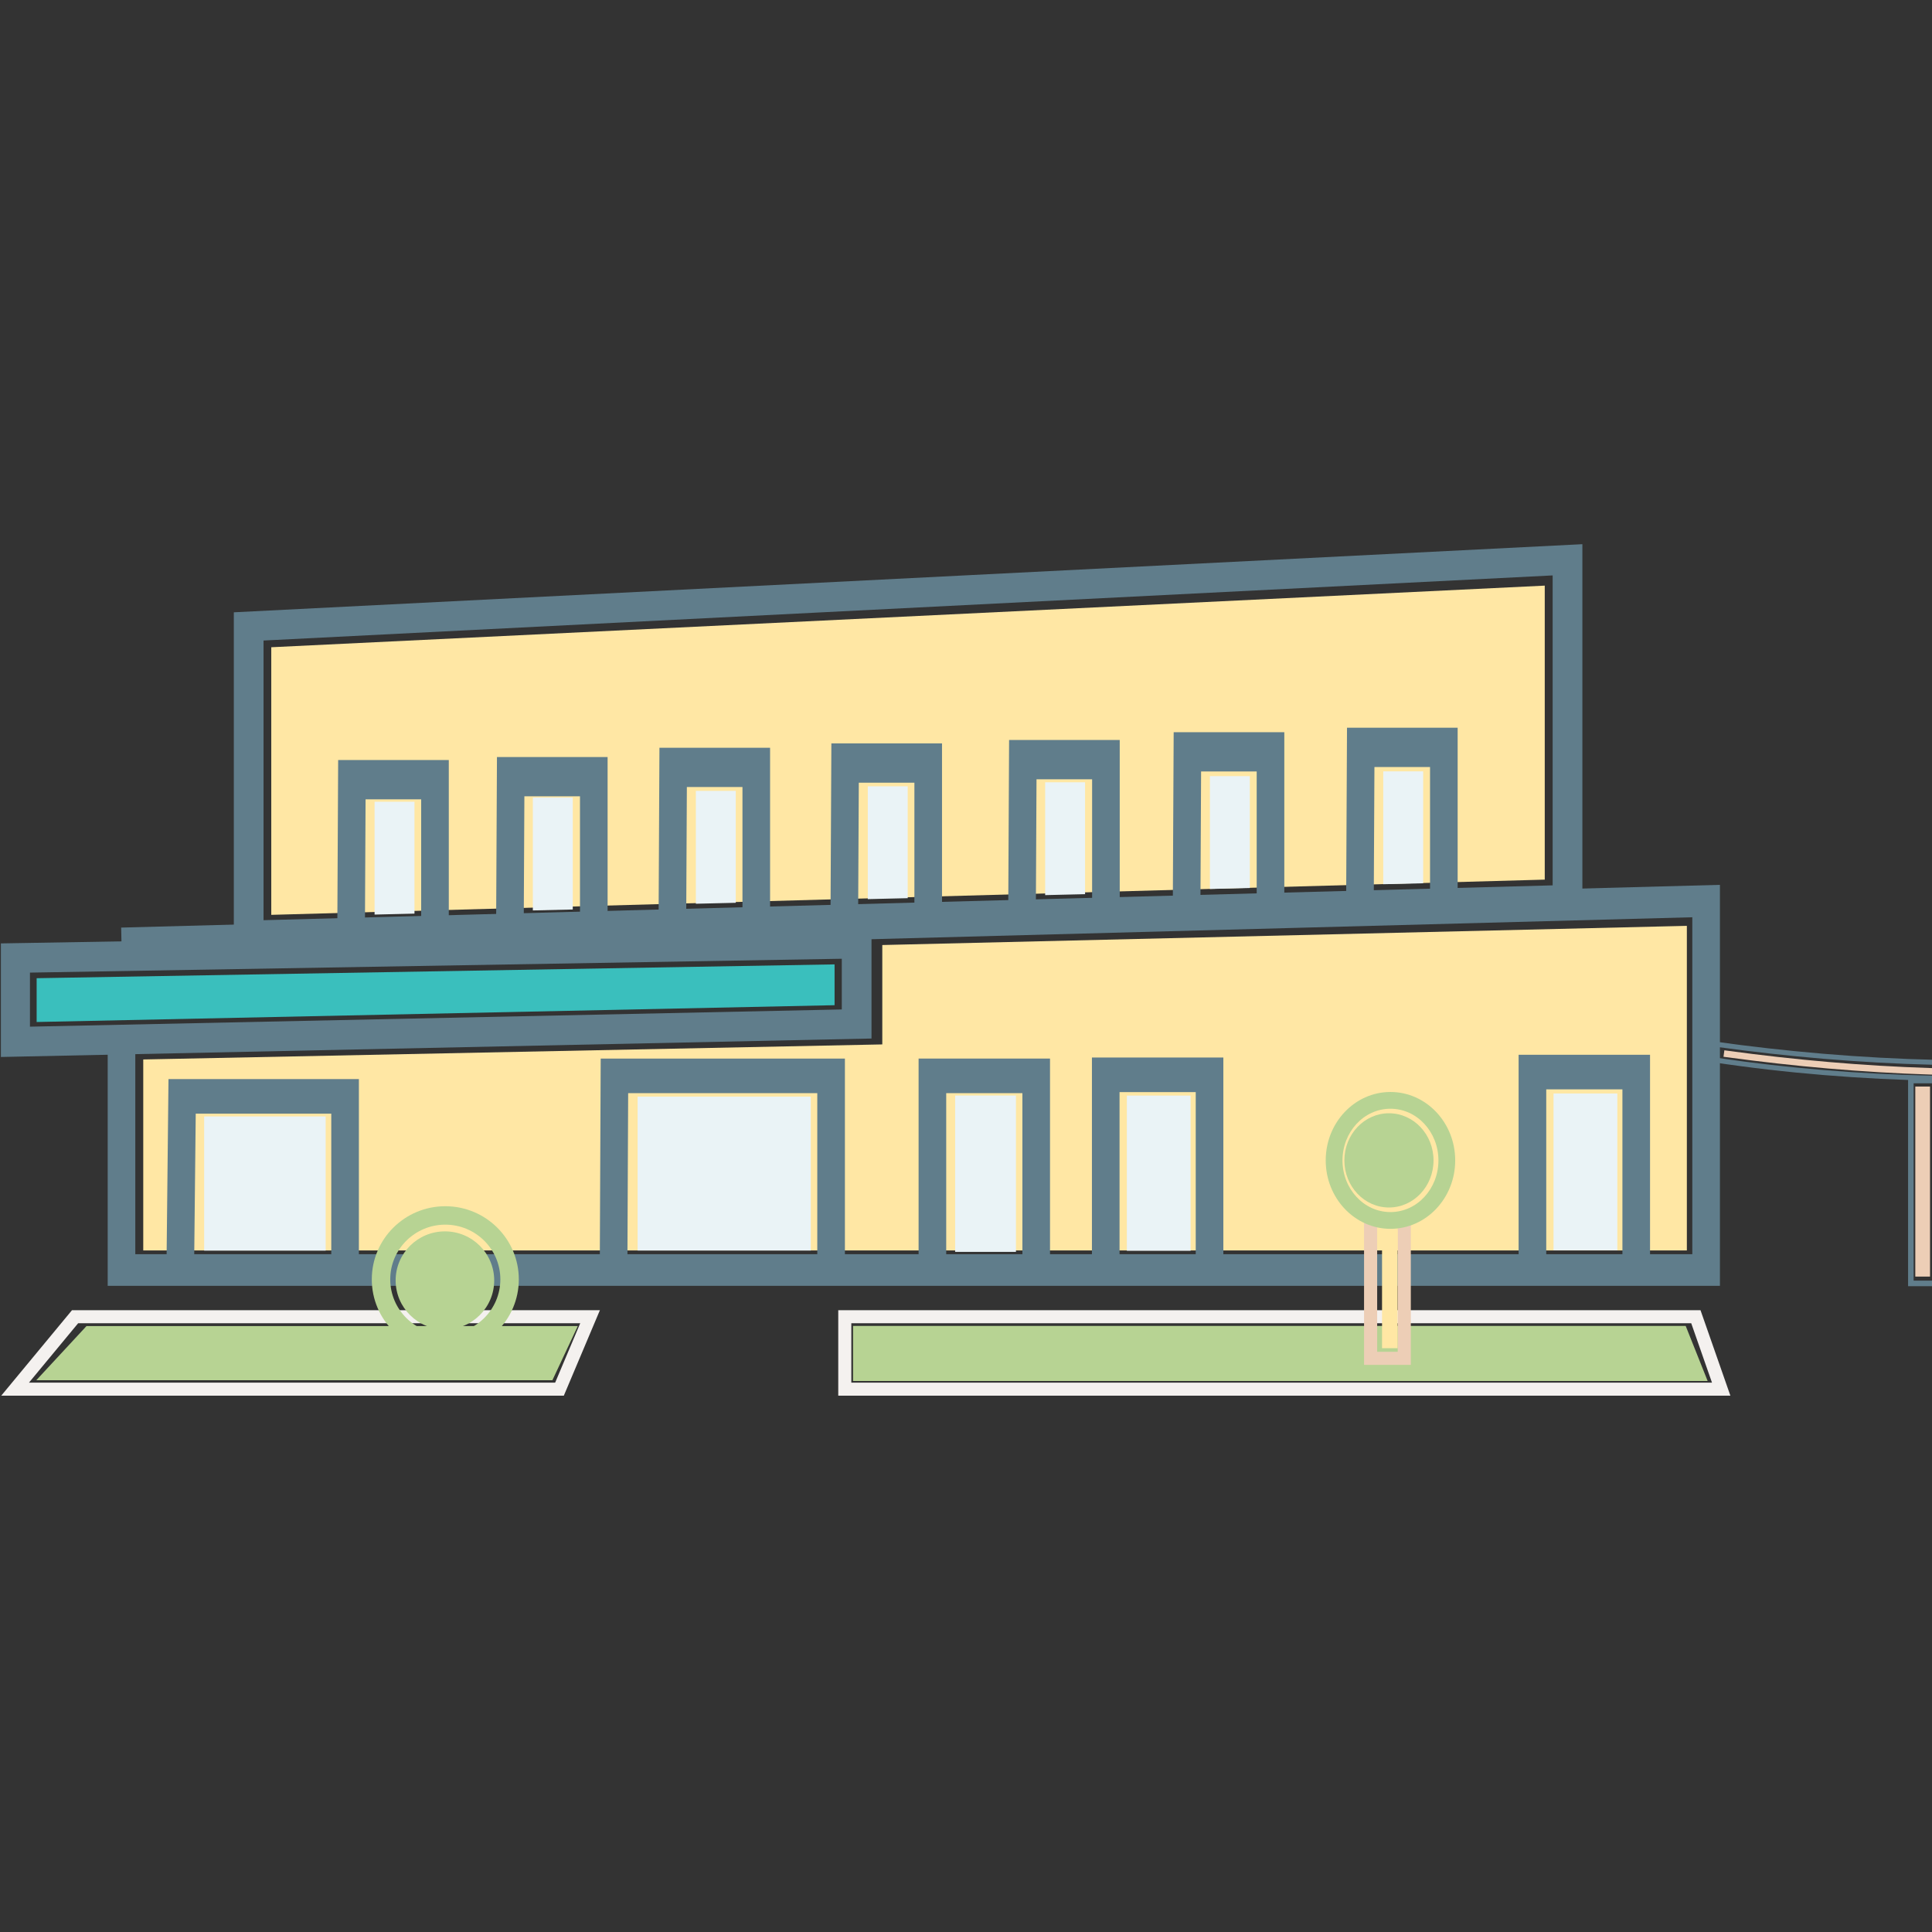 <?xml version="1.0" encoding="UTF-8" standalone="no"?>
<!DOCTYPE svg PUBLIC "-//W3C//DTD SVG 1.1//EN" "http://www.w3.org/Graphics/SVG/1.1/DTD/svg11.dtd">
<svg width="100%" height="100%" viewBox="0 0 128 128" version="1.1" xmlns="http://www.w3.org/2000/svg" xmlns:xlink="http://www.w3.org/1999/xlink" xml:space="preserve" xmlns:serif="http://www.serif.com/" style="fill-rule:evenodd;clip-rule:evenodd;stroke-miterlimit:1.5;">
    <rect x="0" y="0" width="128" height="128" fill="#333333" stroke="none"/>
    <g transform="matrix(1,0,0,1,-368,-1288)">
        <g id="erdil_thumbnail" transform="matrix(2,0,0,2,368.059,1288)">
            <rect x="0" y="0" width="64" height="64" style="fill:none;"/>
            <clipPath id="_clip1">
                <rect x="0" y="0" width="64" height="64"/>
            </clipPath>
            <g clip-path="url(#_clip1)">
                <g transform="matrix(0.058,0,0,0.169,-6.402,-50.439)">
                    <g transform="matrix(7.457,0,0,1.675,-14808.4,119.743)">
                        <path d="M2046.52,260.018l-40.434,0l-5.42,10.004l43.09,-0l2.764,-10.004Zm-1.507,1.526l-1.921,6.952c0,-0 -40.302,-0 -40.302,-0c0,-0 3.767,-6.952 3.767,-6.952l38.456,0Z" style="fill:#f4f1ef;"/>
                    </g>
                    <g transform="matrix(6.893,0,0,1.061,-13665.7,282.509)">
                        <path d="M2046.36,260.018l-40.708,0l-4.159,10.004l42.764,-0l2.103,-10.004Z" style="fill:#b7d393;"/>
                    </g>
                    <g transform="matrix(7.457,0,0,1.675,-14348.1,119.743)">
                        <path d="M2069.09,260.018l-66.041,0l-0,10.004l68.33,-0l-2.289,-10.004Zm-0.71,1.526l1.59,6.952c0,-0 -65.921,-0 -65.921,-0c-0,-0 -0,-6.952 -0,-6.952l64.331,0Z" style="fill:#f4f1ef;"/>
                    </g>
                    <g transform="matrix(7.178,0,0,1.079,-13780.8,277.791)">
                        <path d="M2069.3,260.018l-66.251,0l-0,10.004l67.998,-0l-1.747,-10.004Z" style="fill:#b7d393;"/>
                    </g>
                    <g>
                        <g transform="matrix(7.886,0,0,3.103,-15730.9,-210.223)">
                            <path d="M2071.84,222.588l-63.103,0.938l0,7.175l63.103,-1.167l-0,-6.946Zm-2.153,1.907l-0,3.202c-0,0 -58.797,1.088 -58.797,1.088c0,-0 0,-3.415 0,-3.415l58.797,-0.875Z" style="fill:#607d8b;"/>
                        </g>
                        <g transform="matrix(7.222,0,0,1.392,-14376.3,177.645)">
                            <path d="M2071.84,222.588l-63.103,1.946l0,6.167l63.103,-2.366l-0,-5.747Z" style="fill:#3abfbd;"/>
                        </g>
                        <g transform="matrix(7.886,0,0,3.103,-15730.9,-210.223)">
                            <path d="M2017.52,229.544l-0,14.613l114.766,0l0,-23.307l-114.766,2.676" style="fill:none;stroke:#607d8b;stroke-width:2px;"/>
                        </g>
                        <g transform="matrix(7.457,0,0,2.556,-14814.3,-107.09)">
                            <path d="M2068.94,231.136l0,7.622l-56.604,1.154l0,14.645l118.227,0l-0,-24.892l-61.623,1.471Z" style="fill:#ffe7a4;"/>
                        </g>
                        <g transform="matrix(7.886,0,0,3.103,-15730,-213.028)">
                            <path d="M2123.21,199.211l-97.669,4.303l0,21.376l97.669,-2.302l0,-23.377Zm-2.153,1.973l0,19.578c0,0 -93.363,2.201 -93.363,2.201c0,-0 0,-17.666 0,-17.666l93.363,-4.113Z" style="fill:#607d8b;"/>
                        </g>
                        <g transform="matrix(7.447,0,0,2.513,-14819.4,-87.371)">
                            <path d="M2123.21,199.211l-97.669,4.806l0,20.873l97.669,-2.747l0,-22.932Z" style="fill:#ffe7a4;"/>
                        </g>
                        <g transform="matrix(1,0,0,1.241,-1.81899e-12,-116.091)">
                            <g transform="matrix(7.886,0,0,3.103,-15704.1,-212.122)">
                                <path d="M2030.75,223.58l0.056,-7.881l6.02,0l0,7.881" style="fill:none;stroke:#607d8b;stroke-width:2px;"/>
                            </g>
                            <g transform="matrix(7.457,0,0,2.06,-14814.3,7.254)">
                                <path d="M2033.11,220.107l-3.057,0l-0,8.652l3.057,-0.073l0,-8.579Z" style="fill:#eaf3f6;"/>
                            </g>
                            <g transform="matrix(7.886,0,0,3.103,-15613.4,-212.599)">
                                <path d="M2030.75,223.58l0.056,-7.881l6.02,0l0,7.881" style="fill:none;stroke:#607d8b;stroke-width:2px;"/>
                            </g>
                            <g transform="matrix(7.457,0,0,2.06,-14723.9,6.601)">
                                <path d="M2033.11,220.107l-3.057,0l-0,8.652l3.057,-0.073l0,-8.579Z" style="fill:#eaf3f6;"/>
                            </g>
                            <g transform="matrix(7.886,0,0,3.103,-15520.6,-214.063)">
                                <path d="M2030.75,223.58l0.056,-7.881l6.02,0l0,7.881" style="fill:none;stroke:#607d8b;stroke-width:2px;"/>
                            </g>
                            <g transform="matrix(7.457,0,0,2.06,-14630.8,5.543)">
                                <path d="M2033.11,220.107l-3.057,0l-0,8.652l3.057,-0.073l0,-8.579Z" style="fill:#eaf3f6;"/>
                            </g>
                            <g transform="matrix(7.886,0,0,3.103,-15422.4,-214.752)">
                                <path d="M2030.75,223.58l0.056,-7.881l6.02,0l0,7.881" style="fill:none;stroke:#607d8b;stroke-width:2px;"/>
                            </g>
                            <g transform="matrix(7.457,0,0,2.06,-14532.6,4.814)">
                                <path d="M2033.11,220.107l-3.057,0l-0,8.652l3.057,-0.073l0,-8.579Z" style="fill:#eaf3f6;"/>
                            </g>
                            <g transform="matrix(7.886,0,0,3.103,-15320.9,-215.288)">
                                <path d="M2030.75,223.58l0.056,-7.881l6.02,0l0,7.881" style="fill:none;stroke:#607d8b;stroke-width:2px;"/>
                            </g>
                            <g transform="matrix(7.457,0,0,2.06,-14431.3,4.182)">
                                <path d="M2033.11,220.107l-3.057,0l-0,8.652l3.057,-0.073l0,-8.579Z" style="fill:#eaf3f6;"/>
                            </g>
                            <g transform="matrix(7.886,0,0,3.103,-15226.9,-216.52)">
                                <path d="M2030.75,223.58l0.056,-7.881l6.02,0l0,7.881" style="fill:none;stroke:#607d8b;stroke-width:2px;"/>
                            </g>
                            <g transform="matrix(7.457,0,0,2.06,-14337.2,3.209)">
                                <path d="M2033.11,220.107l-3.057,0l-0,8.652l3.057,-0.073l0,-8.579Z" style="fill:#eaf3f6;"/>
                            </g>
                            <g transform="matrix(7.886,0,0,3.103,-15127.9,-217.227)">
                                <path d="M2030.75,223.58l0.056,-7.881l6.02,0l0,7.881" style="fill:none;stroke:#607d8b;stroke-width:2px;"/>
                            </g>
                            <g transform="matrix(7.457,0,0,2.06,-14238.2,2.46)">
                                <path d="M2033.11,220.107l-3.057,0l-0,8.652l3.057,-0.073l0,-8.579Z" style="fill:#eaf3f6;"/>
                            </g>
                        </g>
                        <g>
                            <g transform="matrix(7.886,0,0,3.39,-15730.9,-276.542)">
                                <path d="M2021.78,242.781l0.13,-9.771l11.803,-0l-0,9.771" style="fill:none;stroke:#607d8b;stroke-width:2px;"/>
                            </g>
                            <g transform="matrix(7.457,0,0,2.599,-14814.3,-117.942)">
                                <rect x="2017" y="244.415" width="9.308" height="10.119" style="fill:#eaf3f6;"/>
                            </g>
                            <g transform="matrix(7.886,0,0,3.39,-15730.9,-276.542)">
                                <path d="M2053.16,242.781l0.061,-10.958l15.692,0l0,10.958" style="fill:none;stroke:#607d8b;stroke-width:2px;"/>
                            </g>
                            <g transform="matrix(7.457,0,0,2.556,-14814.3,-107.09)">
                                <rect x="2050.2" y="242.763" width="13.263" height="11.801" style="fill:#eaf3f6;"/>
                            </g>
                            <g transform="matrix(7.886,0,0,3.39,-15730.9,-276.542)">
                                <path d="M2076.25,242.781l-0,-10.958l7.518,0l-0,10.958" style="fill:none;stroke:#607d8b;stroke-width:2px;"/>
                            </g>
                            <g transform="matrix(7.457,0,0,2.556,-14814.3,-107.09)">
                                <rect x="2074.52" y="242.679" width="4.658" height="11.989" style="fill:#eaf3f6;"/>
                            </g>
                            <g transform="matrix(7.886,0,0,3.39,-15631.9,-276.747)">
                                <path d="M2076.25,242.781l-0,-10.958l7.518,0l-0,10.958" style="fill:none;stroke:#607d8b;stroke-width:2px;"/>
                            </g>
                            <g transform="matrix(7.457,0,0,2.556,-14814.3,-107.09)">
                                <rect x="2087.67" y="242.683" width="4.884" height="11.9" style="fill:#eaf3f6;"/>
                            </g>
                            <g transform="matrix(7.886,0,0,3.39,-15388.2,-277.285)">
                                <path d="M2076.25,242.781l-0,-10.958l7.518,0l-0,10.958" style="fill:none;stroke:#607d8b;stroke-width:2px;"/>
                            </g>
                            <g transform="matrix(7.457,0,0,2.556,-14814.3,-107.09)">
                                <rect x="2120.35" y="242.521" width="4.888" height="12.026" style="fill:#eaf3f6;"/>
                            </g>
                        </g>
                    </g>
                    <g transform="matrix(10.519,0,0,3.624,-21768.2,-289.108)">
                        <path d="M2104.04,227.373c2.203,-0 3.992,1.773 3.992,3.956c-0,2.184 -1.789,3.957 -3.992,3.957c-2.203,-0 -3.991,-1.773 -3.991,-3.957c-0,-2.183 1.788,-3.956 3.991,-3.956Zm0,0.997c1.649,0 2.989,1.325 2.989,2.959c0,1.635 -1.34,2.959 -2.989,2.959c-1.648,0 -2.989,-1.324 -2.989,-2.959c0,-1.634 1.341,-2.959 2.989,-2.959Z" style="fill:#b7d393;"/>
                    </g>
                    <g transform="matrix(7.051,0,0,2.43,-14471.6,-12.693)">
                        <ellipse cx="2104.04" cy="231.329" rx="3.992" ry="3.957" style="fill:#b7d393;"/>
                    </g>
                    <g transform="matrix(1,0,0,1,8.592,17.918)">
                        <g transform="matrix(5.48,0,0,3.103,-10662.7,-210.223)">
                            <path d="M2111.27,234.76l-4.874,0l0,9.614l4.874,-0l0,-9.614Zm-1.365,0.827l-0,7.96c-0,0 -2.143,0 -2.143,0c-0,0 -0,-7.96 -0,-7.96l2.143,-0Z" style="fill:#edceb6;"/>
                        </g>
                        <g transform="matrix(1.819,0,0,2.415,-2940.9,-45.361)">
                            <rect x="2106.39" y="234.76" width="4.874" height="9.614" style="fill:#ffe7a4;"/>
                        </g>
                        <g transform="matrix(9.264,0,0,3.39,-18596.4,-276.214)">
                            <path d="M2104.04,227.373c2.203,-0 3.992,1.773 3.992,3.956c-0,2.184 -1.789,3.957 -3.992,3.957c-2.203,-0 -3.991,-1.773 -3.991,-3.957c-0,-2.183 1.788,-3.956 3.991,-3.956Zm0,0.969c1.649,-0 2.958,1.353 2.958,2.987c-0,1.635 -1.309,2.988 -2.958,2.988c-1.649,-0 -2.957,-1.353 -2.957,-2.988c-0,-1.634 1.308,-2.987 2.957,-2.987Z" style="fill:#b7d393;"/>
                        </g>
                        <g transform="matrix(6.378,0,0,2.334,-12525,-31.934)">
                            <ellipse cx="2104.04" cy="231.329" rx="3.992" ry="3.957" style="fill:#b7d393;"/>
                        </g>
                    </g>
                    <g>
                        <g transform="matrix(7.886,0,0,1.619,-15730.9,134.329)">
                            <path d="M2149.05,229.697c-5.603,-0.212 -11.016,-1.013 -16.287,-2.252l0,2.532c5.321,1.34 10.755,2.071 16.287,2.252l-0,-2.532Zm-0.362,0.59l-0,1.325c-5.282,-0.196 -10.474,-0.898 -15.563,-2.155c0,-0 0,-1.318 0,-1.318c5.044,1.163 10.217,1.922 15.563,2.148l-0,-0Z" style="fill:#607d8b;"/>
                        </g>
                        <g transform="matrix(7.457,0,0,2.556,-14814.3,-107.09)">
                            <path d="M2133.65,239.491c5.235,0.71 10.334,1.16 15.534,1.328" style="fill:none;stroke:#edceb6;stroke-width:0.5px;stroke-linecap:square;"/>
                        </g>
                        <g transform="matrix(9.704,0,0,3.086,-19636.4,-206.222)">
                            <path d="M2149.02,231.996l-1.858,-0l0,13.236l1.858,0l0,-13.236Zm-0.326,0.352l-0,12.533c-0,-0 -1.206,-0 -1.206,-0c0,-0 0,-12.533 0,-12.533l1.206,-0Z" style="fill:#607d8b;"/>
                        </g>
                        <g transform="matrix(7.457,0,0,2.556,-14814.3,-107.09)">
                            <rect x="2148.06" y="241.989" width="1.128" height="14.574" style="fill:#edceb6;"/>
                        </g>
                    </g>
                </g>
            </g>
        </g>
    </g>
</svg>
